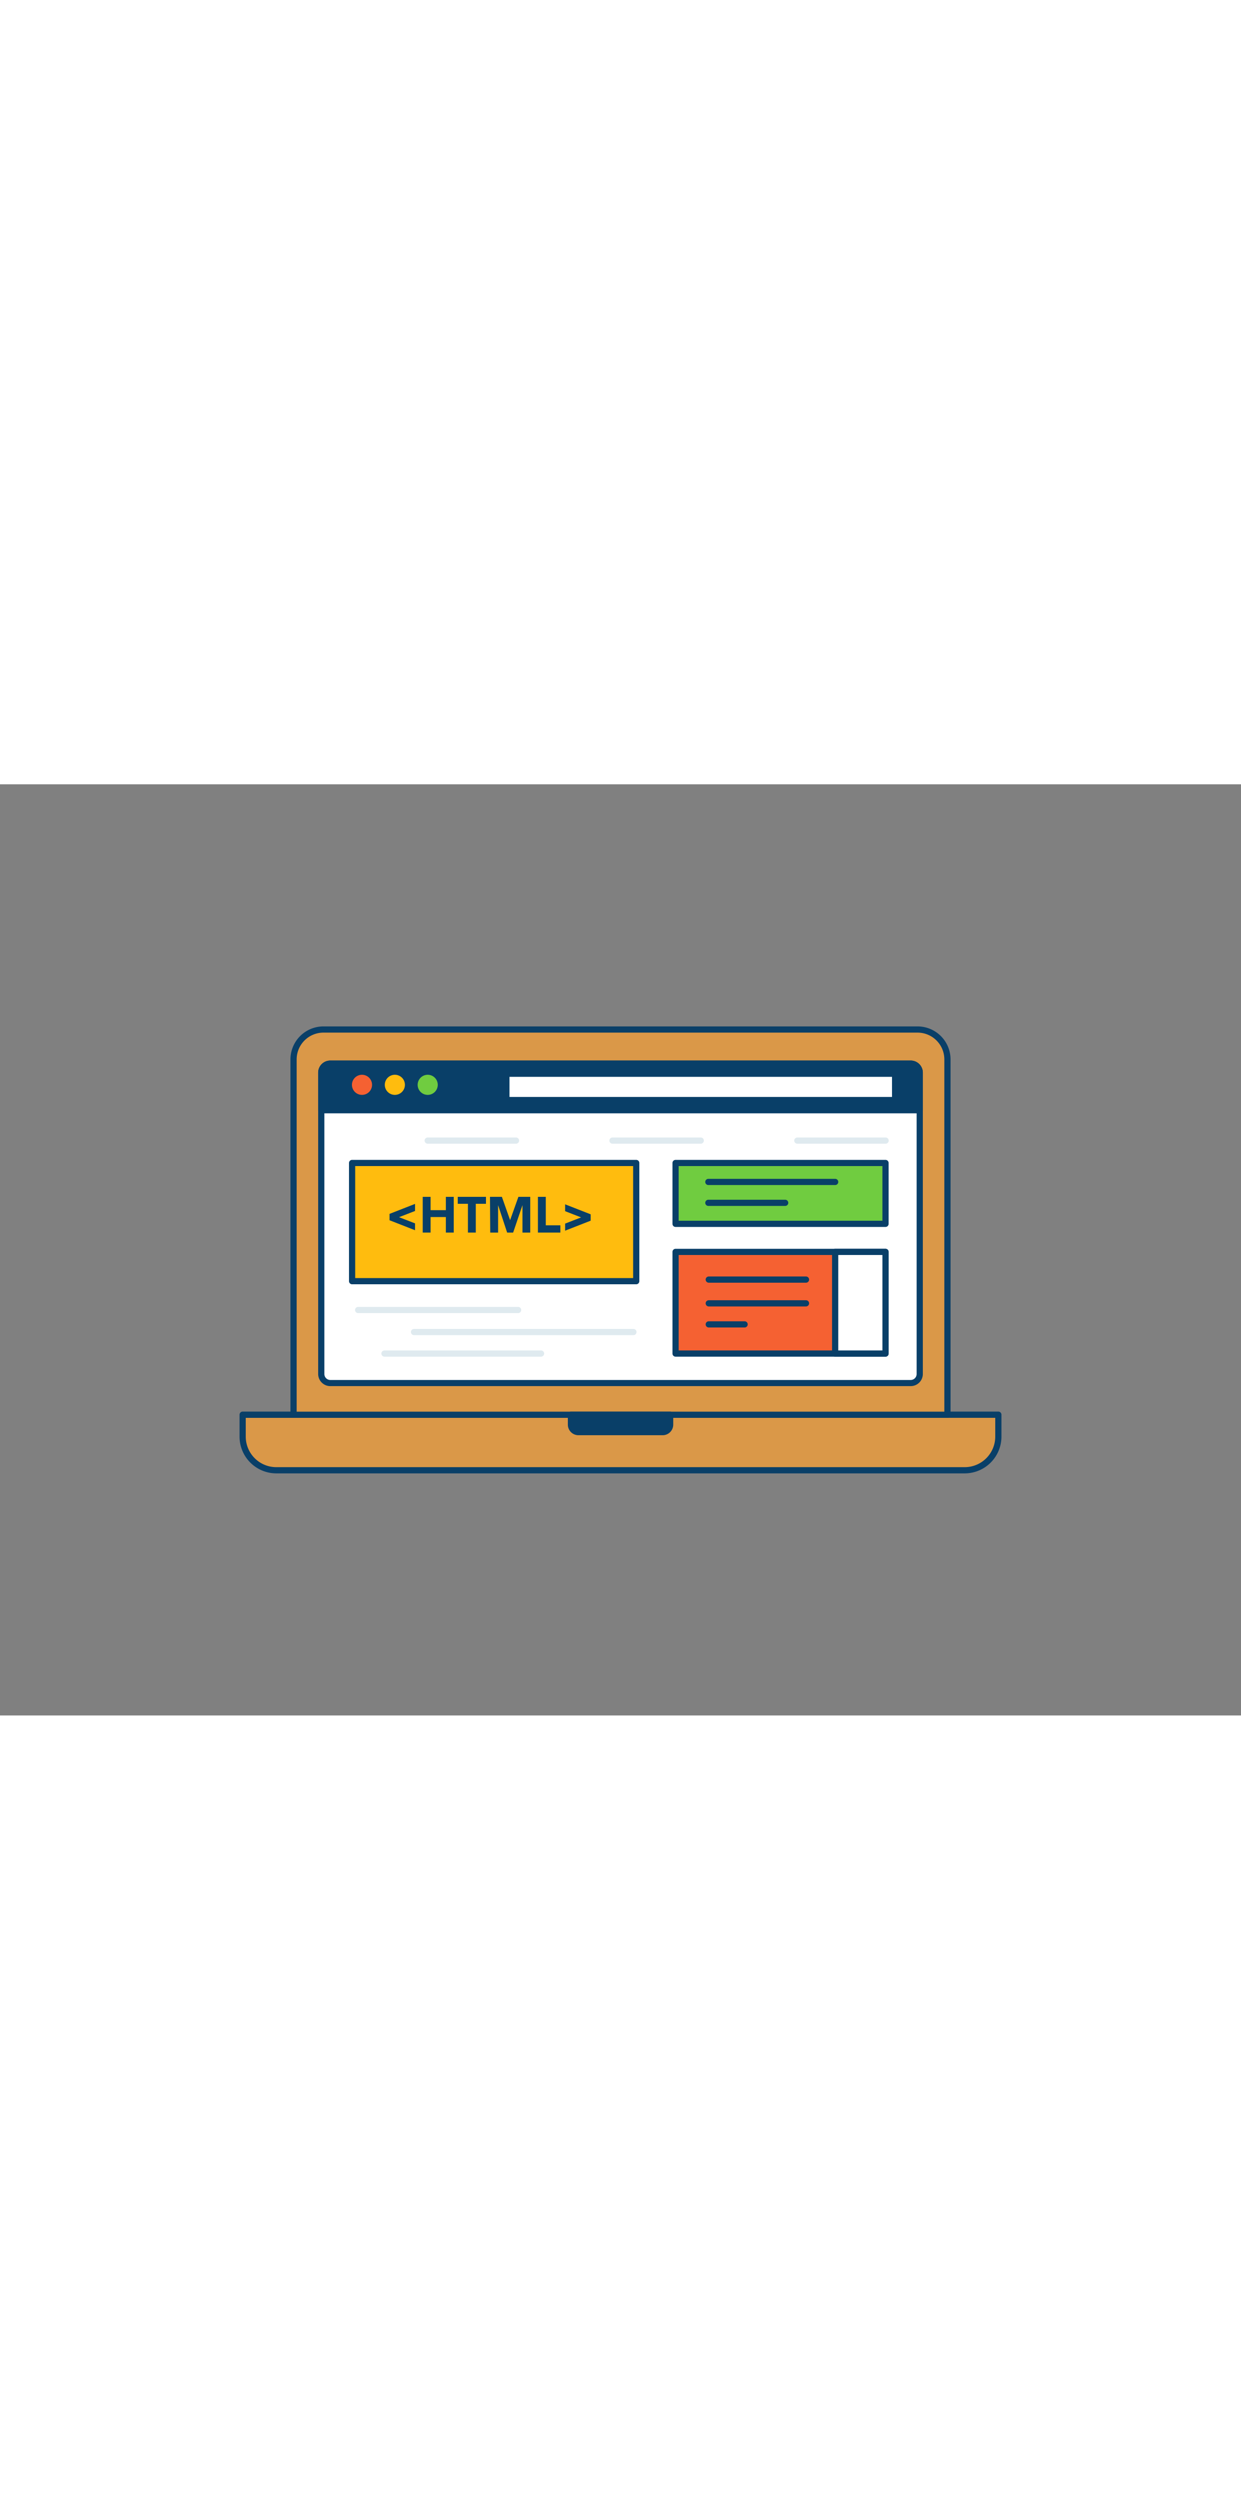 <svg id="_180_html_outline" data-name="#180_html_outline" xmlns="http://www.w3.org/2000/svg" viewBox="0 0 400 300" data-imageid="html-outline" imageName="HTML" class="illustrations_image" style="width: 149px;"><rect x="0" y="0" width="400" height="300" fill="#808080" stroke="none"/><path d="M78.21,203.12H321.79a0,0,0,0,1,0,0v7.06A10.85,10.85,0,0,1,310.94,221H89.06a10.85,10.85,0,0,1-10.85-10.85v-7.06A0,0,0,0,1,78.21,203.12Z" fill="#da9848" class="target-color"/><path d="M310.94,222H89.06a11.85,11.85,0,0,1-11.85-11.84v-7.06a1,1,0,0,1,1-1H321.79a1,1,0,0,1,1,1v7.06A11.85,11.85,0,0,1,310.94,222ZM79.21,204.12v6.06A9.85,9.85,0,0,0,89.06,220H310.94a9.85,9.85,0,0,0,9.85-9.84v-6.06Z" fill="#093f68"/><path d="M104.25,79H295.75a9.63,9.63,0,0,1,9.63,9.63V203.12a0,0,0,0,1,0,0H94.62a0,0,0,0,1,0,0V88.61A9.63,9.63,0,0,1,104.25,79Z" fill="#da9848" class="target-color"/><path d="M305.38,204.12H94.62a1,1,0,0,1-1-1V88.61A10.64,10.64,0,0,1,104.25,78h191.5a10.64,10.64,0,0,1,10.63,10.63V203.12A1,1,0,0,1,305.38,204.12Zm-209.76-2H304.38V88.61A8.64,8.64,0,0,0,295.75,80H104.25a8.64,8.64,0,0,0-8.63,8.63Z" fill="#093f68"/><rect x="103.55" y="89.95" width="192.9" height="102.94" rx="2.91" fill="#fff"/><path d="M293.54,193.89H106.46a3.92,3.92,0,0,1-3.91-3.91V92.86A3.91,3.91,0,0,1,106.46,89H293.54a3.91,3.91,0,0,1,3.91,3.91V190A3.92,3.92,0,0,1,293.54,193.89ZM106.46,91a1.91,1.91,0,0,0-1.91,1.91V190a1.92,1.92,0,0,0,1.91,1.91H293.54a1.92,1.92,0,0,0,1.91-1.91V92.86A1.91,1.91,0,0,0,293.54,91Z" fill="#093f68"/><path d="M184,203.12H216a0,0,0,0,1,0,0v3.17a2.42,2.42,0,0,1-2.42,2.42h-27.1a2.42,2.42,0,0,1-2.42-2.42v-3.17A0,0,0,0,1,184,203.12Z" fill="#093f68"/><path d="M213.55,209.71h-27.1a3.42,3.42,0,0,1-3.42-3.42v-3.17a1,1,0,0,1,1-1H216a1,1,0,0,1,1,1v3.17A3.42,3.42,0,0,1,213.55,209.71ZM185,204.12v2.17a1.43,1.43,0,0,0,1.42,1.42h27.1a1.43,1.43,0,0,0,1.42-1.42v-2.17Z" fill="#093f68"/><rect x="113.49" y="122.02" width="91.59" height="38.06" fill="#ffbc0e"/><path d="M205.07,161.08H113.49a1,1,0,0,1-1-1V122a1,1,0,0,1,1-1h91.58a1,1,0,0,1,1,1v38.06A1,1,0,0,1,205.07,161.08Zm-90.58-2h89.58V123H114.49Z" fill="#093f68"/><path d="M296.45,92.86V105H103.55V92.86A2.91,2.91,0,0,1,106.46,90H293.54A2.91,2.91,0,0,1,296.45,92.86Z" fill="#093f68"/><path d="M296.45,106H103.55a1,1,0,0,1-1-1V92.86A3.91,3.91,0,0,1,106.46,89H293.54a3.91,3.91,0,0,1,3.91,3.91V105A1,1,0,0,1,296.45,106Zm-191.9-2h190.9V92.86A1.91,1.91,0,0,0,293.54,91H106.46a1.91,1.91,0,0,0-1.91,1.91Z" fill="#093f68"/><circle cx="116.68" cy="96.82" r="4.24" fill="#f56132"/><path d="M116.68,102.05a5.24,5.24,0,1,1,5.24-5.23A5.24,5.24,0,0,1,116.68,102.05Zm0-8.47a3.24,3.24,0,1,0,3.24,3.24A3.25,3.25,0,0,0,116.68,93.58Z" fill="#093f68"/><circle cx="127.27" cy="96.82" r="4.24" fill="#ffbc0e"/><path d="M127.27,102.05a5.24,5.24,0,1,1,5.24-5.23A5.23,5.23,0,0,1,127.27,102.05Zm0-8.47a3.24,3.24,0,1,0,3.24,3.24A3.24,3.24,0,0,0,127.27,93.58Z" fill="#093f68"/><circle cx="137.86" cy="96.82" r="4.24" fill="#70cc40"/><path d="M137.86,102.05a5.24,5.24,0,1,1,5.24-5.23A5.24,5.24,0,0,1,137.86,102.05Zm0-8.47a3.24,3.24,0,1,0,3.24,3.24A3.24,3.24,0,0,0,137.86,93.58Z" fill="#093f68"/><rect x="163.22" y="93.25" width="125.29" height="8.47" fill="#fff"/><path d="M288.51,102.72H163.22a1,1,0,0,1-1-1V93.25a1,1,0,0,1,1-1H288.51a1,1,0,0,1,1,1v8.47A1,1,0,0,1,288.51,102.72Zm-124.29-2H287.51V94.25H164.22Z" fill="#093f68"/><path d="M166.32,115.79H137.86a1,1,0,0,1,0-2h28.46a1,1,0,0,1,0,2Z" fill="#dfeaef"/><path d="M225.87,115.79H197.42a1,1,0,0,1,0-2h28.45a1,1,0,0,1,0,2Z" fill="#dfeaef"/><path d="M285.42,115.79H257a1,1,0,1,1,0-2h28.45a1,1,0,0,1,0,2Z" fill="#dfeaef"/><path d="M133.78,137.46l-5.16,2v0l5.16,2v2.21l-8.23-3.22v-2.05l8.23-3.22Z" fill="#093f68"/><path d="M136.25,132.91h2.54v4.29h4.92v-4.29h2.54v11.51h-2.54v-5h-4.92v5h-2.54Z" fill="#093f68"/><path d="M150.82,135.15h-3.28v-2.24h9.1v2.24h-3.28v9.27h-2.54Z" fill="#093f68"/><path d="M157.93,132.91h3.84l2.65,7.51h0l2.67-7.51h3.82v11.51H168.4v-8.83h0l-3,8.83h-1.94l-2.91-8.83h0v8.83h-2.54Z" fill="#093f68"/><path d="M173.38,132.91h2.54v9.17h4.7v2.34h-7.24Z" fill="#093f68"/><path d="M182.15,141.53l5.15-2v0l-5.15-2v-2.21l8.23,3.22v2.05l-8.23,3.22Z" fill="#093f68"/><path d="M167,170.37H115.44a1,1,0,0,1,0-2H167a1,1,0,0,1,0,2Z" fill="#dfeaef"/><path d="M204.17,177.47H133.45a1,1,0,0,1,0-2h70.72a1,1,0,0,1,0,2Z" fill="#dfeaef"/><path d="M174.39,184.4H123.92a1,1,0,1,1,0-2h50.47a1,1,0,0,1,0,2Z" fill="#dfeaef"/><rect x="217.75" y="122.02" width="67.67" height="19.59" fill="#70cc40"/><path d="M285.42,142.61H217.75a1,1,0,0,1-1-1V122a1,1,0,0,1,1-1h67.67a1,1,0,0,1,1,1v19.59A1,1,0,0,1,285.42,142.61Zm-66.67-2h65.67V123H218.75Z" fill="#093f68"/><rect x="217.75" y="150.65" width="67.67" height="32.75" fill="#f56132"/><path d="M285.42,184.4H217.75a1,1,0,0,1-1-1V150.65a1,1,0,0,1,1-1h67.67a1,1,0,0,1,1,1V183.4A1,1,0,0,1,285.42,184.4Zm-66.67-2h65.67V151.65H218.75Z" fill="#093f68"/><rect x="269.19" y="150.65" width="16.22" height="32.75" fill="#fff"/><path d="M285.42,184.4H269.19a1,1,0,0,1-1-1V150.65a1,1,0,0,1,1-1h16.23a1,1,0,0,1,1,1V183.4A1,1,0,0,1,285.42,184.4Zm-15.23-2h14.23V151.65H270.19Z" fill="#093f68"/><path d="M269.19,129.11H228.32a1,1,0,0,1,0-2h40.87a1,1,0,0,1,0,2Z" fill="#093f68"/><path d="M259.79,168.22H228.45a1,1,0,0,1,0-2h31.34a1,1,0,0,1,0,2Z" fill="#093f68"/><path d="M259.79,160.57H228.45a1,1,0,0,1,0-2h31.34a1,1,0,0,1,0,2Z" fill="#093f68"/><path d="M240,175H228.45a1,1,0,0,1,0-2H240a1,1,0,0,1,0,2Z" fill="#093f68"/><path d="M253.08,135.84H228.32a1,1,0,0,1,0-2h24.76a1,1,0,0,1,0,2Z" fill="#093f68"/></svg>